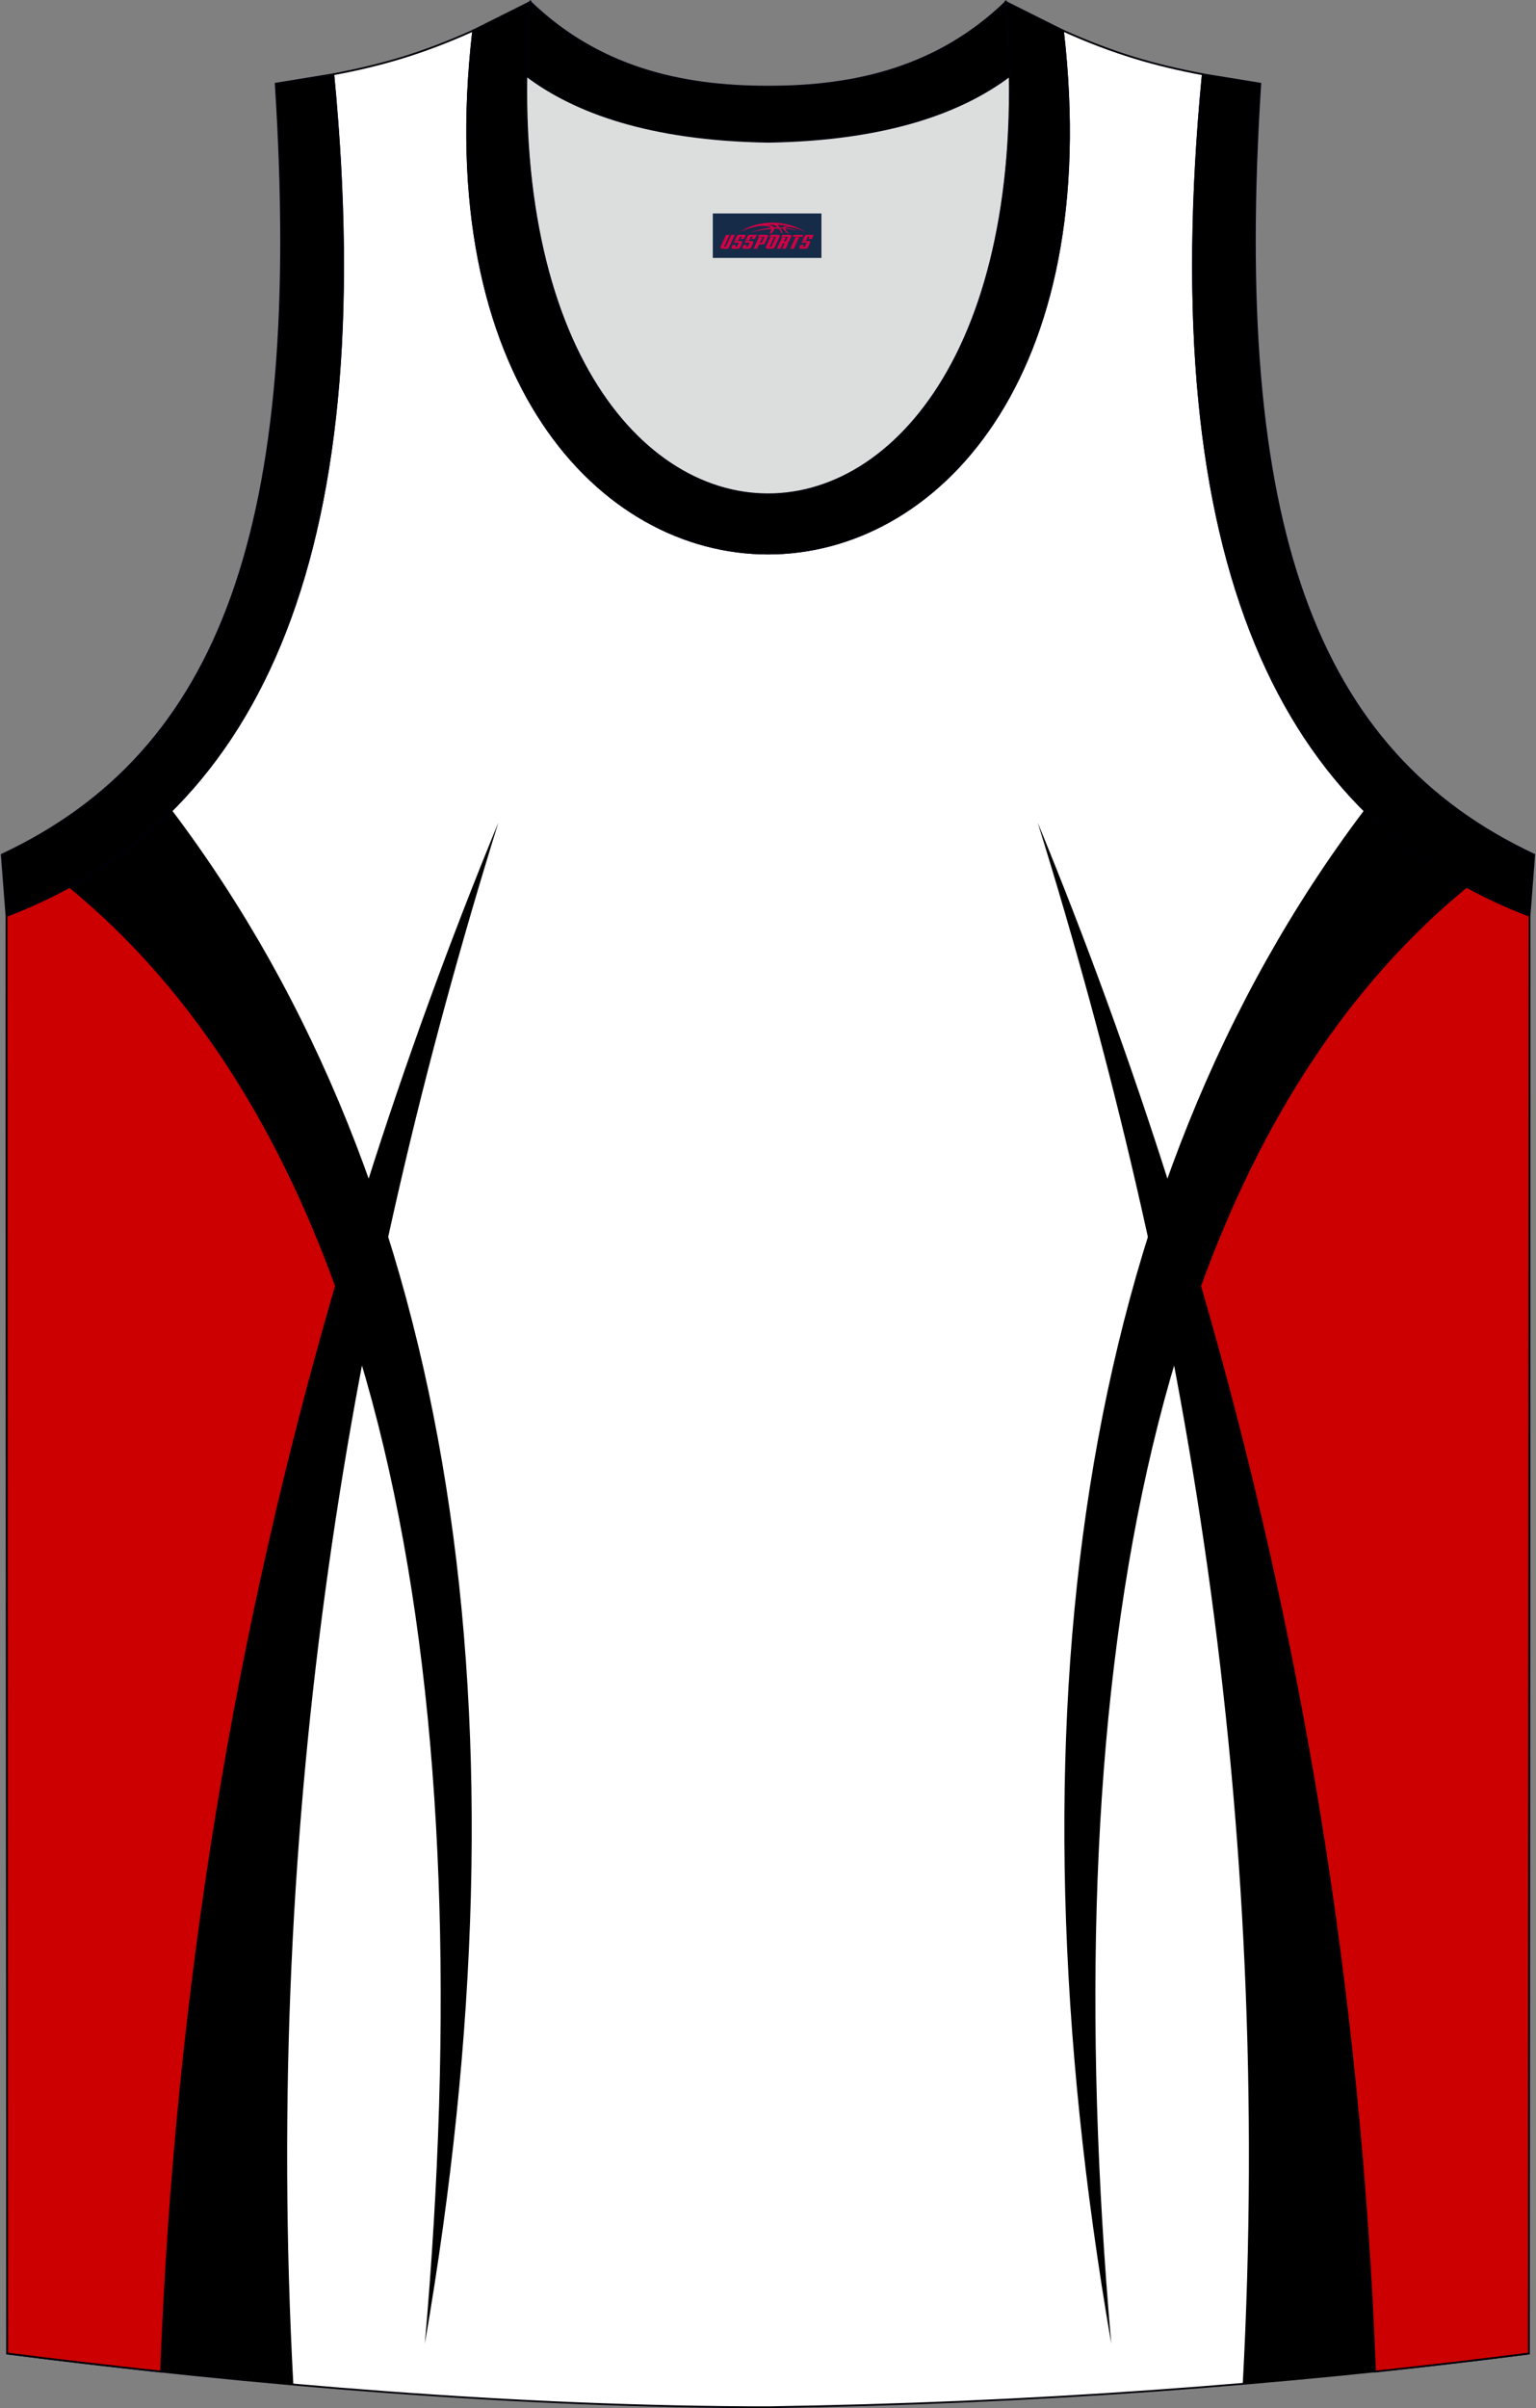 <?xml version="1.0" encoding="utf-8"?>
<!-- Generator: Adobe Illustrator 22.0.0, SVG Export Plug-In . SVG Version: 6.00 Build 0)  -->
<svg xmlns="http://www.w3.org/2000/svg" xmlns:xlink="http://www.w3.org/1999/xlink" version="1.1" id="图层_1" x="0px" y="0px" width="339.31px" height="531.8px" viewBox="0 0 339.31 531.8" enable-background="new 0 0 339.31 531.8" xml:space="preserve">
<rect x="0" y="0" width="339.31" height="531.8" fill="#808080" stroke="none"/>
<g>
	<path fill="#FFFFFF" stroke="#000009" stroke-width="0.4" stroke-miterlimit="10" d="M169.69,531.6   c57.37-0.83,113.32-4.88,168.06-11.86l0.14-317.49c-54.53-20.78-82.65-77.24-72.18-185.84l0.02,0c-10.65-2-19.74-4.62-30.92-9.66   c17.79,153.99-148.06,153.99-130.27,0c-11.18,5.04-20.27,7.66-30.92,9.66l0.02,0C84.09,125.01,55.97,181.47,1.44,202.25   l0.14,317.49C55.88,526.67,114.98,531.6,169.69,531.6L169.69,531.6z M169.64,531.6h0.05H169.64z"/>
	<path d="M37.98,178.93c-6.74,6.73-14.3,12.35-22.64,16.92c71.01,58.26,91.07,178.04,78.51,321.7   C117.52,380.42,101.34,262.87,37.98,178.93z"/>
	<path d="M35.57,523.73c9.67,1.04,19.43,1.99,29.23,2.86c-6.82-126.38,12.4-239.22,45.29-344.94   C67.04,286.38,40.33,399.46,35.57,523.73z"/>
	<path fill="#CC0000" stroke="#000009" stroke-width="0.4" stroke-miterlimit="10" d="M15.37,195.83   c-4.43,2.43-9.07,4.56-13.92,6.42l0.14,317.49c11.15,1.42,22.51,2.76,33.99,3.99c3.25-84.83,16.72-164.44,38.64-239.74   C60.96,247.44,41.66,217.42,15.37,195.83z"/>
	<path fill="#DCDDDD" d="M169.66,31.31c26.45-0.42,42.92-6.7,53.28-14.49c0.02-0.06,0.03-0.12,0.05-0.17   c1.14,124.07-107.81,124.07-106.66,0c0.02,0.06,0.03,0.12,0.05,0.18C126.75,24.61,143.21,30.89,169.66,31.31z"/>
	<path fill="#000001" stroke="#000009" stroke-width="0.4" stroke-miterlimit="22.926" d="M1.43,202.25   c54.53-20.78,82.65-77.24,72.18-185.84l-12.7,2.07C67.2,116.14,48.9,166,0.39,188.75L1.43,202.25z"/>
	<path fill="#000001" stroke="#000009" stroke-width="0.4" stroke-miterlimit="22.926" d="M117.15,0.43   c-12.97,144.98,118.01,144.98,105.03,0l12.62,6.31c17.79,154-148.06,153.99-130.27,0L117.15,0.43z"/>
	<path fill="#000001" stroke="#000009" stroke-width="0.4" stroke-miterlimit="22.926" d="M117.15,0.43   c14.82,14.3,32.92,18.74,52.52,18.7c19.6,0.05,37.7-4.4,52.52-18.7c0.5,5.62,0.77,11.01,0.82,16.19c-0.02,0.06-0.03,0.13-0.05,0.19   c-10.37,7.79-26.84,14.07-53.28,14.49c-26.45-0.42-42.92-6.7-53.28-14.49c-0.02-0.06-0.03-0.13-0.05-0.19   C116.37,11.45,116.64,6.06,117.15,0.43z"/>
	<path fill="#000001" stroke="#000009" stroke-width="0.4" stroke-miterlimit="22.926" d="M337.88,202.25   c-54.53-20.78-82.65-77.24-72.18-185.84l12.7,2.07c-6.3,97.67,12.01,147.53,60.51,170.27L337.88,202.25z"/>
	<path d="M301.35,178.93c6.74,6.73,14.3,12.35,22.64,16.92c-71.01,58.26-91.07,178.03-78.51,321.7   C221.81,380.42,237.99,262.87,301.35,178.93z"/>
	<path d="M303.76,523.73c-9.67,1.04-19.43,1.9-29.23,2.77c0-0.06,0-0.03,0-0.09c6.8-126.31-12.42-239.09-45.3-344.77   C272.29,286.38,298.99,399.46,303.76,523.73z"/>
	<path fill="#CC0000" stroke="#000009" stroke-width="0.4" stroke-miterlimit="10" d="M323.96,195.83   c4.43,2.43,9.07,4.56,13.92,6.42l-0.14,317.49c-11.15,1.42-22.51,2.76-33.99,3.99c-3.25-84.83-16.72-164.44-38.64-239.74   C278.37,247.44,297.67,217.42,323.96,195.83z"/>
	
</g>
<g id="tag_logo">
	<rect y="47.14" fill="#162B48" width="24" height="9.818" x="157.46"/>
	<g>
		<path fill="#D30044" d="M173.42,50.33l0.005-0.011c0.131-0.311,1.085-0.262,2.351,0.071c0.715,0.24,1.44,0.54,2.193,0.9    c-0.218-0.147-0.447-0.289-0.682-0.42l0.011,0.005l-0.011-0.005c-1.478-0.845-3.218-1.418-5.1-1.62    c-1.282-0.115-1.658-0.082-2.411-0.055c-2.449,0.142-4.68,0.905-6.458,2.095c1.26-0.638,2.722-1.075,4.195-1.336    c1.467-0.18,2.476-0.033,2.771,0.344c-1.691,0.175-3.469,0.633-4.555,1.075c1.156-0.338,2.967-0.665,4.647-0.813    c0.016,0.251-0.115,0.567-0.415,0.96h0.475c0.376-0.382,0.584-0.725,0.595-1.004c0.333-0.022,0.66-0.033,0.971-0.033    C172.25,50.77,172.46,51.12,172.66,51.51h0.262c-0.125-0.344-0.295-0.687-0.518-1.036c0.207,0,0.393,0.005,0.567,0.011    c0.104,0.267,0.496,0.66,1.058,1.025h0.245c-0.442-0.365-0.753-0.753-0.835-1.004c1.047,0.065,1.696,0.224,2.885,0.513    C175.24,50.59,174.5,50.42,173.42,50.33z M170.98,50.24c-0.164-0.295-0.655-0.485-1.402-0.551    c0.464-0.033,0.922-0.055,1.364-0.055c0.311,0.147,0.589,0.344,0.84,0.589C171.52,50.22,171.25,50.23,170.98,50.24z M172.96,50.29c-0.224-0.016-0.458-0.027-0.715-0.044c-0.147-0.202-0.311-0.398-0.502-0.6c0.082,0,0.164,0.005,0.24,0.011    c0.72,0.033,1.429,0.125,2.138,0.273C173.45,49.89,173.07,50.05,172.96,50.29z"/>
		<path fill="#D30044" d="M160.38,51.87L159.21,54.42C159.03,54.79,159.3,54.93,159.78,54.93l0.873,0.005    c0.115,0,0.251-0.049,0.327-0.175l1.342-2.891H161.54L160.32,54.5H160.15c-0.147,0-0.185-0.033-0.147-0.125l1.156-2.504H160.38L160.38,51.87z M162.24,53.22h1.271c0.36,0,0.584,0.125,0.442,0.425L163.48,54.68C163.38,54.9,163.11,54.93,162.88,54.93H161.96c-0.267,0-0.442-0.136-0.349-0.333l0.235-0.513h0.742L162.41,54.46C162.39,54.51,162.43,54.52,162.49,54.52h0.18    c0.082,0,0.125-0.016,0.147-0.071l0.376-0.813c0.011-0.022,0.011-0.044-0.055-0.044H162.07L162.24,53.22L162.24,53.22z M163.06,53.15h-0.78l0.475-1.025c0.098-0.218,0.338-0.256,0.578-0.256H164.78L164.39,52.71L163.61,52.83l0.262-0.562H163.58c-0.082,0-0.12,0.016-0.147,0.071L163.06,53.15L163.06,53.15z M164.65,53.22L164.48,53.59h1.069c0.06,0,0.06,0.016,0.049,0.044    L165.22,54.45C165.2,54.5,165.16,54.52,165.08,54.52H164.9c-0.055,0-0.104-0.011-0.082-0.06l0.175-0.376H164.25L164.02,54.6C163.92,54.79,164.1,54.93,164.37,54.93h0.916c0.24,0,0.502-0.033,0.605-0.251l0.475-1.031c0.142-0.3-0.082-0.425-0.442-0.425H164.65L164.65,53.22z M165.46,53.15l0.371-0.818c0.022-0.055,0.06-0.071,0.147-0.071h0.295L166.01,52.82l0.791-0.115l0.387-0.845H165.74c-0.24,0-0.48,0.038-0.578,0.256L164.69,53.15L165.46,53.15L165.46,53.15z M167.86,53.61h0.278c0.087,0,0.153-0.022,0.202-0.115    l0.496-1.075c0.033-0.076-0.011-0.12-0.125-0.12H167.31l0.431-0.431h1.522c0.355,0,0.485,0.153,0.393,0.355l-0.676,1.445    c-0.06,0.125-0.175,0.333-0.644,0.327l-0.649-0.005L167.25,54.93H166.47l1.178-2.558h0.785L167.86,53.61L167.86,53.61z     M170.45,54.42c-0.022,0.049-0.06,0.076-0.142,0.076h-0.191c-0.082,0-0.109-0.027-0.082-0.076l0.944-2.051h-0.785l-0.987,2.138    c-0.125,0.273,0.115,0.415,0.453,0.415h0.72c0.327,0,0.649-0.071,0.769-0.322l1.085-2.384c0.093-0.202-0.06-0.355-0.415-0.355    h-1.533l-0.431,0.431h1.38c0.115,0,0.164,0.033,0.131,0.104L170.45,54.42L170.45,54.42z M173.17,53.29h0.278    c0.087,0,0.158-0.022,0.202-0.115l0.344-0.753c0.033-0.076-0.011-0.12-0.125-0.12h-1.402l0.425-0.431h1.527    c0.355,0,0.485,0.153,0.393,0.355l-0.529,1.124c-0.044,0.093-0.147,0.18-0.393,0.18c0.224,0.011,0.256,0.158,0.175,0.327    l-0.496,1.075h-0.785l0.54-1.167c0.022-0.055-0.005-0.087-0.104-0.087h-0.235L172.4,54.93h-0.785l1.178-2.558h0.785L173.17,53.29L173.17,53.29z M175.74,52.38L174.56,54.93h0.785l1.184-2.558H175.74L175.74,52.38z M177.25,52.31l0.202-0.431h-2.1l-0.295,0.431    H177.25L177.25,52.31z M177.23,53.22h1.271c0.36,0,0.584,0.125,0.442,0.425l-0.475,1.031c-0.104,0.218-0.371,0.251-0.605,0.251    h-0.916c-0.267,0-0.442-0.136-0.349-0.333l0.235-0.513h0.742L177.4,54.46c-0.022,0.049,0.022,0.06,0.082,0.06h0.18    c0.082,0,0.125-0.016,0.147-0.071l0.376-0.813c0.011-0.022,0.011-0.044-0.049-0.044h-1.069L177.23,53.22L177.23,53.22z     M178.04,53.15H177.26l0.475-1.025c0.098-0.218,0.338-0.256,0.578-0.256h1.451l-0.387,0.845l-0.791,0.115l0.262-0.562h-0.295    c-0.082,0-0.12,0.016-0.147,0.071L178.04,53.15z"/>
	</g>
</g>
</svg>